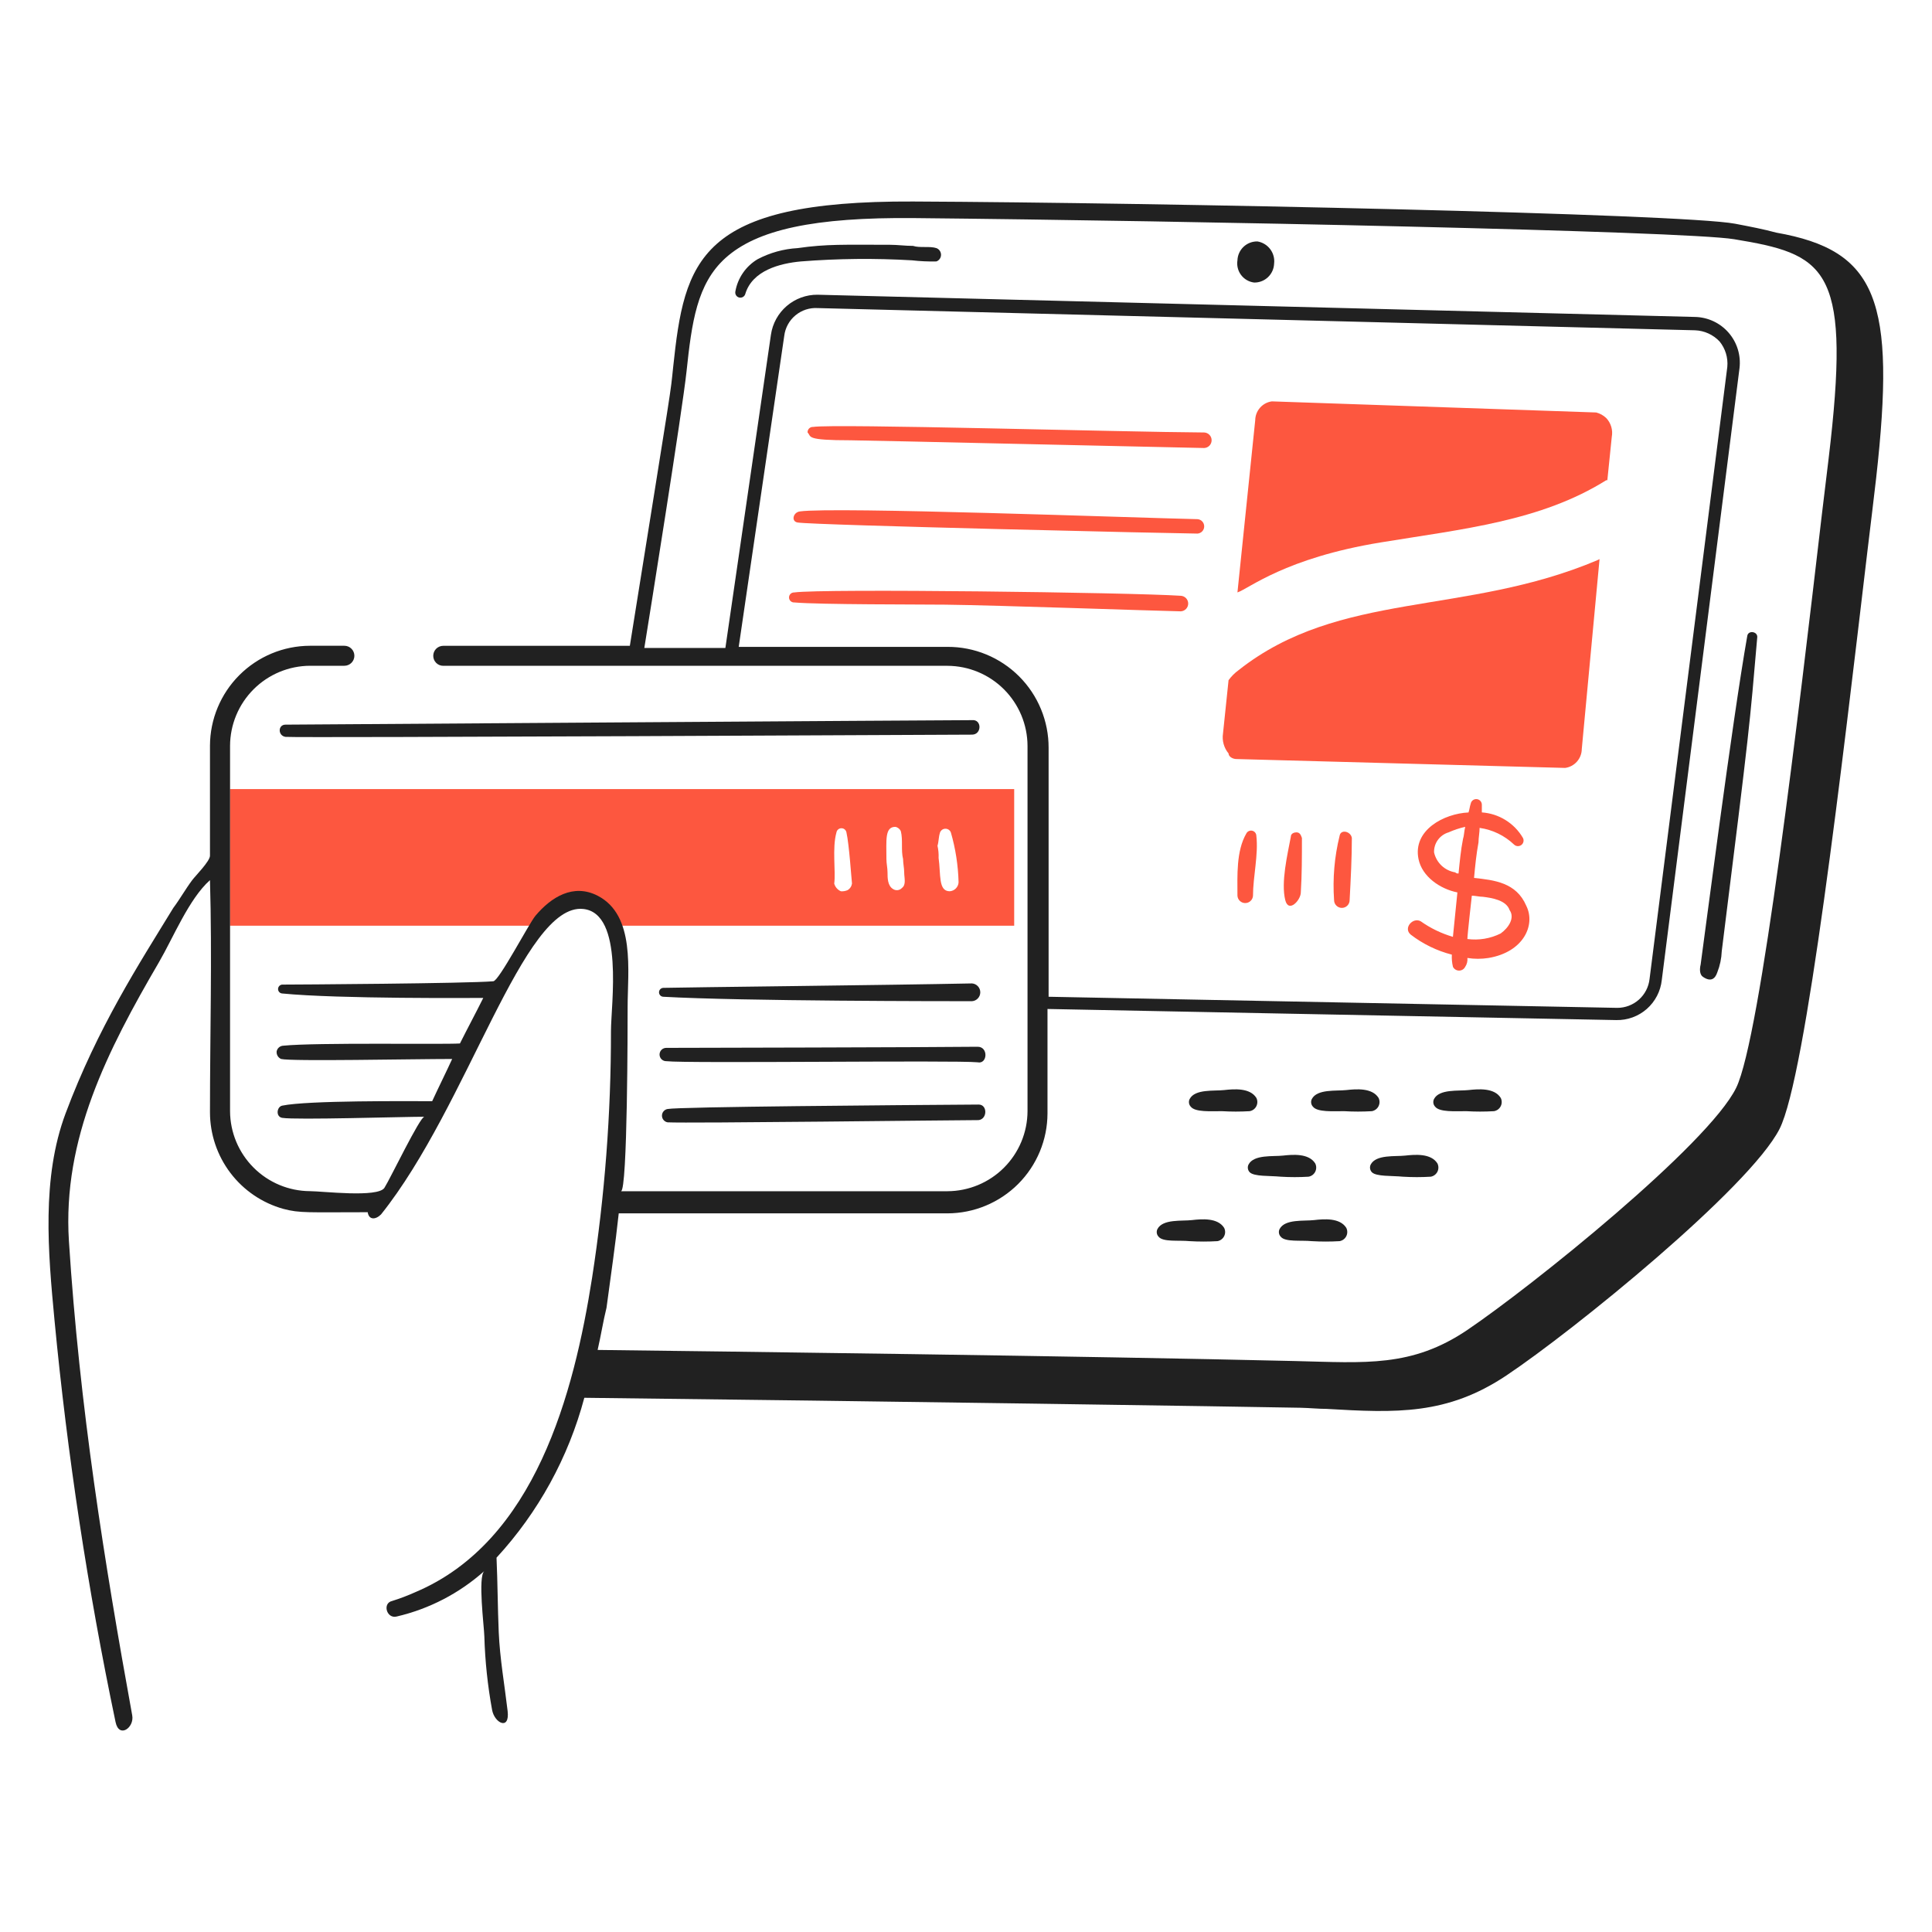 <svg xmlns="http://www.w3.org/2000/svg" fill="none" viewBox="0 0 120 120" height="120" width="120">
<path fill="#FD573F" d="M85.76 33.691C90.885 32.852 95.7 32.371 99.766 29.828H99.835L100.11 27.138C100.149 26.929 100.139 26.714 100.079 26.51C100.019 26.306 99.911 26.119 99.766 25.965C99.591 25.799 99.377 25.68 99.144 25.62L78.999 24.93C78.714 24.968 78.453 25.108 78.263 25.324C78.073 25.539 77.967 25.816 77.964 26.103L76.86 36.797C77.584 36.555 79.814 34.663 85.76 33.691Z"></path>
<path fill="#FD573F" d="M76.791 47.145L97.213 47.697C97.498 47.659 97.759 47.519 97.949 47.303C98.138 47.088 98.245 46.812 98.247 46.524L99.351 34.727L99.213 34.796C90.985 38.27 83.199 36.668 76.929 41.626C76.691 41.8 76.482 42.009 76.308 42.247L75.963 45.558C75.929 45.778 75.943 46.002 76.002 46.215C76.062 46.429 76.166 46.628 76.308 46.799C76.308 47.007 76.584 47.145 76.791 47.145Z"></path>
<path fill="#212121" d="M78.102 14.996C77.782 14.99 77.473 15.109 77.24 15.328C77.008 15.548 76.871 15.85 76.86 16.169C76.834 16.328 76.841 16.491 76.88 16.647C76.918 16.803 76.988 16.95 77.085 17.079C77.181 17.207 77.303 17.316 77.442 17.396C77.581 17.477 77.735 17.529 77.895 17.549C78.214 17.556 78.523 17.436 78.756 17.217C78.988 16.997 79.125 16.696 79.137 16.376C79.176 16.057 79.09 15.735 78.897 15.478C78.704 15.221 78.419 15.048 78.102 14.996Z"></path>
<path fill="#FD573F" d="M62.993 57.498V49.012H14.284V57.498H32.912C33.126 57.209 33.356 56.933 33.6 56.669C35.476 54.723 37.867 55.392 38.498 57.498H62.993ZM51.953 51.702C51.966 51.629 52.004 51.564 52.061 51.516C52.118 51.469 52.189 51.443 52.263 51.443C52.337 51.443 52.409 51.469 52.465 51.516C52.522 51.564 52.56 51.629 52.574 51.702C52.745 52.464 52.882 54.578 52.919 54.876C52.907 54.961 52.876 55.043 52.829 55.114C52.781 55.186 52.717 55.246 52.643 55.289C52.512 55.346 52.37 55.369 52.229 55.358C52.128 55.315 52.039 55.249 51.967 55.166C51.895 55.083 51.843 54.984 51.815 54.879C51.919 54.155 51.677 52.672 51.954 51.702H51.953ZM55.609 51.357C55.685 51.37 55.757 51.403 55.817 51.451C55.877 51.499 55.925 51.562 55.954 51.633C56.091 52.181 55.954 52.806 56.092 53.358C56.092 53.634 56.161 53.91 56.161 54.186C56.161 54.531 56.299 54.944 56.023 55.151C55.955 55.227 55.861 55.276 55.76 55.288C55.659 55.301 55.556 55.277 55.471 55.221C55.126 55.014 55.126 54.531 55.126 54.186C55.126 53.91 55.057 53.634 55.057 53.358C55.058 52.176 54.95 51.357 55.61 51.357H55.609ZM58.369 51.771C58.383 51.694 58.421 51.623 58.479 51.569C58.536 51.516 58.61 51.483 58.688 51.475C58.766 51.467 58.845 51.485 58.912 51.526C58.979 51.567 59.031 51.629 59.059 51.702C59.352 52.712 59.513 53.755 59.539 54.806C59.53 54.95 59.468 55.084 59.367 55.186C59.266 55.288 59.131 55.349 58.988 55.358C58.268 55.358 58.443 54.307 58.298 53.289C58.309 53.034 58.286 52.779 58.229 52.53C58.301 52.322 58.301 51.978 58.37 51.771H58.369Z"></path>
<path fill="#212121" d="M60.371 61.082C55.331 61.186 42.572 61.322 41.191 61.358C41.121 61.363 41.055 61.394 41.007 61.445C40.959 61.496 40.933 61.564 40.933 61.634C40.933 61.704 40.959 61.772 41.007 61.823C41.055 61.874 41.121 61.905 41.191 61.91C46.089 62.186 58.922 62.186 60.371 62.186C60.511 62.177 60.642 62.115 60.738 62.012C60.834 61.91 60.887 61.774 60.887 61.634C60.887 61.494 60.834 61.358 60.738 61.256C60.642 61.154 60.511 61.091 60.371 61.082Z"></path>
<path fill="#212121" d="M60.716 65.016C58.232 65.05 42.089 65.085 41.396 65.085C41.34 65.083 41.285 65.092 41.233 65.112C41.181 65.131 41.133 65.162 41.093 65.2C41.053 65.239 41.021 65.285 40.999 65.336C40.977 65.388 40.966 65.443 40.966 65.498C40.966 65.554 40.977 65.609 40.999 65.66C41.021 65.712 41.053 65.758 41.093 65.797C41.133 65.835 41.181 65.865 41.233 65.885C41.285 65.905 41.34 65.914 41.396 65.912C42.637 66.059 59.336 65.843 60.716 65.981C61.337 66.12 61.406 65.006 60.716 65.016Z"></path>
<path fill="#212121" d="M60.785 68.606C55.749 68.64 42.157 68.743 41.465 68.882C41.367 68.898 41.279 68.949 41.215 69.025C41.151 69.1 41.116 69.196 41.116 69.296C41.116 69.395 41.151 69.49 41.215 69.566C41.279 69.642 41.367 69.693 41.465 69.71C42.707 69.778 59.405 69.572 60.785 69.572C61.337 69.502 61.337 68.602 60.785 68.606Z"></path>
<path fill="#212121" d="M17.733 45.009C17.253 45.009 17.253 45.699 17.733 45.768C18.561 45.837 60.233 45.63 60.371 45.63C60.992 45.63 60.992 44.664 60.371 44.73C58.37 44.733 17.872 45.009 17.733 45.009Z"></path>
<path fill="#212121" d="M36.293 86.819C54.507 87.026 77.41 87.371 80.793 87.439C81.344 87.451 81.897 87.508 82.379 87.508C86.739 87.765 89.879 87.891 93.556 85.439C97.696 82.679 108.664 73.779 110.529 70.123C112.183 66.879 114.442 47.284 115.979 34.316C116.184 32.59 116.385 31.003 116.531 29.695C117.768 18.648 116.6 15.552 110.322 14.448C109.563 14.241 108.739 14.081 107.769 13.896C104.469 13.269 71.893 12.585 56.715 12.516C43.359 12.456 42.515 16.176 41.812 22.796C41.615 24.652 41.877 22.889 39.121 40.113H27.53C27.366 40.113 27.208 40.179 27.091 40.295C26.975 40.412 26.91 40.57 26.91 40.734C26.91 40.899 26.975 41.057 27.091 41.173C27.208 41.29 27.366 41.355 27.53 41.355H58.853C60.169 41.361 61.429 41.887 62.359 42.817C63.289 43.747 63.815 45.007 63.821 46.323V69.021C63.815 70.337 63.289 71.597 62.359 72.527C61.429 73.457 60.169 73.982 58.853 73.989H38.569C38.983 73.989 38.983 63.502 38.983 62.536C38.983 60.328 39.481 56.851 37.123 55.636C35.614 54.859 34.237 55.715 33.259 56.878C32.85 57.365 30.983 60.948 30.638 60.948C29.051 61.086 18.357 61.155 17.529 61.155C17.459 61.16 17.393 61.191 17.345 61.242C17.297 61.294 17.271 61.361 17.271 61.431C17.271 61.502 17.297 61.569 17.345 61.62C17.393 61.672 17.459 61.703 17.529 61.707C21.048 62.052 29.465 61.983 30.017 61.983C29.537 62.949 29.051 63.846 28.568 64.812C27.395 64.881 19.668 64.743 17.598 64.95C17.501 64.953 17.407 64.989 17.332 65.051C17.257 65.114 17.205 65.199 17.184 65.295C17.172 65.394 17.192 65.494 17.242 65.581C17.292 65.667 17.368 65.735 17.46 65.775C18.09 65.933 25.652 65.775 28.085 65.775C27.671 66.675 27.257 67.5 26.843 68.397C25.395 68.397 19.119 68.341 17.529 68.673C17.185 68.745 17.115 69.363 17.529 69.432C18.357 69.57 25.049 69.363 26.36 69.363C26.084 69.363 24.229 73.231 23.877 73.778C23.471 74.405 20.013 73.985 19.256 73.985C17.941 73.979 16.681 73.454 15.751 72.523C14.821 71.593 14.295 70.333 14.289 69.018V46.319C14.295 45.004 14.82 43.744 15.751 42.813C16.681 41.883 17.941 41.358 19.256 41.352H21.39C21.555 41.352 21.713 41.286 21.829 41.17C21.946 41.053 22.011 40.895 22.011 40.731C22.011 40.566 21.946 40.408 21.829 40.292C21.713 40.175 21.555 40.11 21.39 40.11H19.252C17.606 40.114 16.03 40.77 14.866 41.934C13.703 43.097 13.047 44.674 13.042 46.319V53.148C13.042 53.493 12.145 54.39 11.938 54.666C11.524 55.218 11.179 55.839 10.765 56.391C8.637 59.874 6.081 63.792 4.074 69.154C2.574 73.162 2.985 77.777 3.384 81.987C4.183 90.376 5.45 98.714 7.178 106.962C7.394 107.996 8.351 107.307 8.213 106.548C6.484 97.037 4.939 87.384 4.281 77.088C3.874 70.733 6.675 65.242 9.869 59.772C10.758 58.249 11.729 55.839 13.042 54.666C13.18 59.427 13.042 64.256 13.042 69.085C13.043 70.445 13.488 71.768 14.31 72.851C15.132 73.935 16.286 74.719 17.596 75.085C18.616 75.36 19.16 75.293 22.839 75.293C22.908 75.775 23.319 75.775 23.667 75.43C29.084 68.658 32.499 56.07 36.224 56.457C38.778 56.723 37.948 62.391 37.948 64.047C37.954 69.175 37.562 74.296 36.776 79.363C35.647 86.546 33.241 95.743 25.806 98.888C25.335 99.1 24.851 99.285 24.357 99.439C23.736 99.578 24.015 100.557 24.633 100.406C26.659 99.935 28.533 98.963 30.084 97.577C29.669 97.922 30.069 101.027 30.084 101.648C30.128 103.175 30.289 104.697 30.564 106.201C30.711 107.027 31.676 107.511 31.529 106.27C31.334 104.613 31.049 103.027 30.977 101.372C30.911 99.853 30.909 98.266 30.84 96.751C33.435 93.932 35.307 90.523 36.293 86.819ZM58.853 40.18H45.883L48.711 20.86C48.772 20.363 49.02 19.908 49.405 19.588C49.789 19.267 50.281 19.105 50.781 19.135L105.285 20.515C105.862 20.538 106.406 20.786 106.803 21.205C107.167 21.65 107.34 22.22 107.286 22.791L102.457 60.806C102.402 61.299 102.168 61.755 101.799 62.086C101.43 62.416 100.952 62.6 100.456 62.6L65.131 61.91V46.456C65.134 45.631 64.974 44.813 64.659 44.05C64.345 43.287 63.883 42.594 63.299 42.01C62.715 41.427 62.022 40.964 61.259 40.65C60.496 40.335 59.679 40.175 58.853 40.178L58.853 40.18ZM38.431 75.364H58.853C60.499 75.359 62.075 74.703 63.239 73.54C64.402 72.376 65.058 70.8 65.062 69.154V62.669L100.387 63.359C101.084 63.374 101.761 63.128 102.285 62.668C102.808 62.208 103.141 61.568 103.216 60.875L108.045 22.859C108.091 22.466 108.054 22.068 107.937 21.689C107.82 21.311 107.626 20.962 107.366 20.663C107.106 20.364 106.787 20.123 106.429 19.955C106.07 19.787 105.681 19.695 105.285 19.686L50.781 18.306C50.08 18.299 49.399 18.548 48.867 19.004C48.334 19.461 47.985 20.095 47.884 20.79L45.055 40.246H40.02C40.342 38.258 42.379 25.526 42.642 23.067C42.966 20.029 43.282 17.639 45.056 16.03C47.01 14.26 50.577 13.486 56.785 13.546C73.689 13.709 104.601 14.348 107.702 14.857C113.298 15.776 114.902 16.569 113.702 27.414C113.55 28.794 113.352 30.311 113.15 32.034C111.732 44.172 109.357 64.461 107.838 67.564C106.114 71.084 95.135 79.903 91.141 82.605C87.685 84.942 84.797 84.64 80.448 84.537C67.296 84.224 44.71 83.937 37.12 83.847C37.327 82.947 37.465 82.053 37.672 81.225C37.948 79.158 38.224 77.295 38.431 75.364Z"></path>
<path fill="#FD573F" d="M91.556 54.529C91.625 53.77 91.694 53.08 91.832 52.321C91.832 52.045 91.901 51.7 91.901 51.421C92.704 51.535 93.451 51.897 94.039 52.456C94.099 52.514 94.177 52.549 94.26 52.554C94.343 52.56 94.425 52.535 94.492 52.485C94.559 52.435 94.605 52.363 94.623 52.282C94.642 52.201 94.63 52.116 94.591 52.042C94.327 51.591 93.956 51.211 93.511 50.935C93.067 50.659 92.562 50.496 92.04 50.46V49.98C92.04 49.894 92.007 49.811 91.949 49.747C91.891 49.683 91.812 49.643 91.726 49.635C91.64 49.626 91.554 49.65 91.485 49.7C91.415 49.752 91.367 49.827 91.35 49.911C91.281 50.118 91.281 50.256 91.212 50.463C89.694 50.532 87.735 51.558 88.107 53.361C88.331 54.448 89.443 55.215 90.522 55.43C90.215 58.501 90.246 58.13 90.246 58.19C89.53 57.981 88.854 57.655 88.245 57.224C87.762 56.948 87.134 57.644 87.624 58.052C88.382 58.635 89.251 59.057 90.177 59.294C90.162 59.549 90.186 59.805 90.246 60.053C90.281 60.123 90.336 60.182 90.403 60.223C90.47 60.264 90.547 60.286 90.625 60.286C90.704 60.286 90.781 60.264 90.848 60.223C90.915 60.182 90.969 60.123 91.005 60.053C91.114 59.891 91.163 59.696 91.143 59.501C91.577 59.57 92.019 59.57 92.453 59.501C94.629 59.138 95.396 57.452 94.799 56.258C94.177 54.804 92.797 54.666 91.556 54.529ZM89.072 52.942C89.063 52.665 89.147 52.392 89.31 52.168C89.473 51.943 89.706 51.779 89.972 51.7C90.305 51.552 90.651 51.437 91.007 51.355C90.938 51.631 90.938 51.907 90.869 52.114C90.731 52.804 90.662 53.563 90.593 54.253C90.555 54.258 90.517 54.254 90.481 54.242C90.445 54.23 90.413 54.21 90.386 54.184C90.068 54.132 89.772 53.986 89.538 53.765C89.304 53.543 89.141 53.257 89.072 52.942ZM93.212 57.978C92.572 58.298 91.851 58.418 91.142 58.324C91.142 58.062 91.412 55.693 91.418 55.633C91.625 55.633 91.901 55.702 92.108 55.702C92.66 55.77 93.557 55.908 93.764 56.529C94.108 57.013 93.694 57.633 93.211 57.978H93.212Z"></path>
<path fill="#FD573F" d="M77.412 51.768C76.776 52.863 76.86 54.39 76.86 55.632C76.866 55.756 76.92 55.873 77.01 55.958C77.1 56.044 77.219 56.091 77.343 56.091C77.467 56.091 77.587 56.044 77.676 55.958C77.766 55.873 77.82 55.756 77.826 55.632C77.826 54.459 78.171 53.079 78.033 51.906C78.03 51.834 78.004 51.764 77.957 51.708C77.911 51.652 77.847 51.613 77.776 51.598C77.705 51.582 77.631 51.59 77.565 51.621C77.499 51.652 77.445 51.704 77.412 51.768Z"></path>
<path fill="#FD573F" d="M80.52 51.699C80.382 51.699 80.175 51.768 80.175 51.975C79.968 53.079 79.554 54.804 79.83 55.908C80.037 56.736 80.796 55.908 80.796 55.428C80.865 54.324 80.865 53.22 80.865 52.047C80.793 51.839 80.724 51.699 80.52 51.699Z"></path>
<path fill="#FD573F" d="M83.207 51.906C82.884 53.214 82.768 54.564 82.862 55.908C82.862 56.036 82.913 56.159 83.004 56.249C83.094 56.34 83.217 56.391 83.345 56.391C83.473 56.391 83.596 56.34 83.687 56.249C83.777 56.159 83.828 56.036 83.828 55.908C83.897 54.597 83.966 53.286 83.966 52.044C83.897 51.63 83.276 51.492 83.207 51.906Z"></path>
<path fill="#FD573F" d="M52.851 27.347C53.61 27.347 72.995 27.796 74.79 27.827C74.915 27.823 75.034 27.77 75.121 27.68C75.208 27.59 75.256 27.47 75.256 27.345C75.256 27.219 75.208 27.099 75.121 27.009C75.034 26.919 74.915 26.866 74.79 26.862C69.723 26.834 51.845 26.31 50.505 26.517C50.459 26.514 50.413 26.521 50.37 26.537C50.326 26.554 50.287 26.579 50.255 26.612C50.222 26.644 50.197 26.683 50.18 26.727C50.164 26.77 50.157 26.816 50.16 26.862C50.421 27.126 49.98 27.347 52.851 27.347Z"></path>
<path fill="#FD573F" d="M49.539 32.453C50.569 32.625 73.479 33.142 74.379 33.142C74.492 33.134 74.598 33.083 74.675 33C74.752 32.917 74.795 32.808 74.795 32.694C74.795 32.581 74.752 32.471 74.675 32.388C74.598 32.305 74.492 32.254 74.379 32.246C70.554 32.163 51.774 31.466 49.679 31.766C49.26 31.821 49.125 32.384 49.539 32.453Z"></path>
<path fill="#FD573F" d="M73.341 37.971C73.465 37.965 73.582 37.912 73.668 37.822C73.753 37.732 73.801 37.613 73.801 37.489C73.801 37.364 73.753 37.245 73.668 37.155C73.582 37.065 73.465 37.012 73.341 37.005C70.237 36.798 51.051 36.552 49.332 36.798C49.29 36.797 49.248 36.803 49.209 36.818C49.169 36.833 49.134 36.855 49.103 36.884C49.073 36.913 49.049 36.948 49.032 36.987C49.016 37.026 49.007 37.067 49.007 37.109C49.007 37.151 49.016 37.193 49.032 37.231C49.049 37.27 49.073 37.304 49.103 37.334C49.134 37.362 49.169 37.385 49.209 37.4C49.248 37.415 49.29 37.421 49.332 37.419C50.919 37.557 57.197 37.539 58.715 37.557C61.889 37.592 71.616 37.937 73.341 37.971Z"></path>
<path fill="#212121" d="M91.073 69.017C91.647 69.051 92.223 69.051 92.797 69.017C92.886 69.001 92.97 68.965 93.042 68.912C93.114 68.858 93.173 68.788 93.213 68.707C93.254 68.627 93.274 68.538 93.274 68.448C93.274 68.358 93.252 68.269 93.211 68.189C92.812 67.558 91.831 67.637 91.211 67.706C90.591 67.775 89.403 67.63 89.072 68.258C89.032 68.335 89.017 68.424 89.029 68.51C89.041 68.597 89.081 68.677 89.141 68.741C89.417 69.086 90.383 69.017 91.073 69.017Z"></path>
<path fill="#212121" d="M83.484 69.017C84.058 69.051 84.634 69.051 85.209 69.017C85.297 69.001 85.381 68.965 85.453 68.911C85.525 68.858 85.584 68.788 85.624 68.707C85.664 68.627 85.685 68.538 85.685 68.448C85.685 68.358 85.663 68.269 85.623 68.189C85.224 67.558 84.243 67.637 83.622 67.706C83.001 67.775 81.814 67.63 81.483 68.258C81.442 68.335 81.427 68.424 81.44 68.51C81.452 68.597 81.491 68.677 81.552 68.741C81.828 69.086 82.794 69.017 83.484 69.017Z"></path>
<path fill="#212121" d="M75.894 69.017C76.469 69.051 77.045 69.051 77.619 69.017C77.708 69.001 77.792 68.965 77.864 68.912C77.936 68.858 77.995 68.788 78.035 68.707C78.075 68.627 78.096 68.538 78.096 68.448C78.096 68.358 78.074 68.269 78.033 68.189C77.634 67.558 76.653 67.637 76.032 67.706C75.411 67.775 74.225 67.63 73.894 68.258C73.853 68.335 73.838 68.424 73.851 68.51C73.863 68.597 73.902 68.677 73.963 68.741C74.239 69.086 75.205 69.017 75.894 69.017Z"></path>
<path fill="#212121" d="M87.14 73.087C87.714 73.122 88.29 73.122 88.865 73.087C88.953 73.072 89.037 73.036 89.109 72.982C89.182 72.928 89.24 72.858 89.281 72.778C89.321 72.697 89.342 72.608 89.341 72.518C89.341 72.428 89.32 72.339 89.279 72.259C88.88 71.629 87.899 71.707 87.278 71.776C86.657 71.845 85.471 71.7 85.139 72.328C85.1 72.405 85.085 72.493 85.097 72.579C85.11 72.665 85.149 72.745 85.208 72.808C85.484 73.087 86.45 73.019 87.14 73.087Z"></path>
<path fill="#212121" d="M79.551 73.087C80.125 73.122 80.701 73.122 81.276 73.087C81.365 73.072 81.448 73.035 81.521 72.982C81.593 72.928 81.651 72.858 81.692 72.777C81.732 72.697 81.752 72.608 81.752 72.518C81.752 72.428 81.73 72.339 81.689 72.259C81.29 71.629 80.309 71.707 79.689 71.776C79.069 71.845 77.882 71.7 77.55 72.328C77.51 72.405 77.496 72.493 77.508 72.579C77.52 72.665 77.559 72.745 77.619 72.808C77.895 73.087 78.861 73.019 79.551 73.087Z"></path>
<path fill="#212121" d="M81.48 77.09C82.055 77.124 82.631 77.124 83.205 77.09C83.294 77.074 83.377 77.038 83.45 76.984C83.522 76.931 83.58 76.861 83.621 76.78C83.661 76.7 83.682 76.611 83.681 76.521C83.681 76.431 83.66 76.342 83.619 76.262C83.22 75.631 82.239 75.71 81.618 75.782C80.997 75.854 79.811 75.705 79.48 76.334C79.44 76.411 79.425 76.499 79.438 76.585C79.45 76.671 79.489 76.751 79.549 76.814C79.827 77.16 80.793 77.021 81.48 77.09Z"></path>
<path fill="#212121" d="M73.894 77.09C74.468 77.124 75.044 77.124 75.619 77.09C75.707 77.074 75.791 77.038 75.863 76.984C75.935 76.93 75.994 76.861 76.034 76.78C76.074 76.7 76.095 76.611 76.095 76.521C76.094 76.431 76.073 76.342 76.032 76.262C75.633 75.631 74.652 75.71 74.032 75.782C73.411 75.854 72.225 75.705 71.893 76.334C71.853 76.411 71.839 76.499 71.851 76.585C71.863 76.671 71.902 76.751 71.962 76.814C72.24 77.16 73.204 77.021 73.894 77.09Z"></path>
<path fill="#212121" d="M58.163 15.411C57.757 15.275 57.123 15.411 56.714 15.273C56.231 15.273 55.748 15.204 55.265 15.204C52.412 15.204 51.365 15.15 49.539 15.411C48.671 15.46 47.825 15.695 47.056 16.1C46.695 16.315 46.385 16.605 46.147 16.95C45.909 17.296 45.748 17.688 45.675 18.101C45.666 18.142 45.666 18.184 45.673 18.225C45.68 18.267 45.695 18.306 45.718 18.341C45.74 18.376 45.769 18.407 45.803 18.431C45.838 18.455 45.876 18.472 45.917 18.481C45.958 18.49 46 18.491 46.041 18.483C46.082 18.476 46.122 18.461 46.157 18.439C46.192 18.416 46.222 18.387 46.246 18.353C46.27 18.319 46.288 18.28 46.297 18.239C46.742 16.799 48.433 16.358 49.746 16.238C52.042 16.057 54.347 16.034 56.646 16.169C57.15 16.227 57.657 16.25 58.164 16.238C58.248 16.206 58.32 16.149 58.371 16.076C58.422 16.002 58.449 15.914 58.449 15.824C58.449 15.735 58.421 15.647 58.37 15.573C58.319 15.499 58.247 15.443 58.163 15.411Z"></path>
<path fill="#212121" d="M106.665 60.394C106.83 59.975 106.923 59.532 106.941 59.083C108.733 44.75 108.659 45.185 109.148 39.558C109.148 39.213 108.589 39.143 108.528 39.489C107.579 44.851 105.837 58.462 105.63 59.911C105.561 60.187 105.563 60.529 105.768 60.67C106.256 61.007 106.527 60.808 106.665 60.394Z"></path>
</svg>
